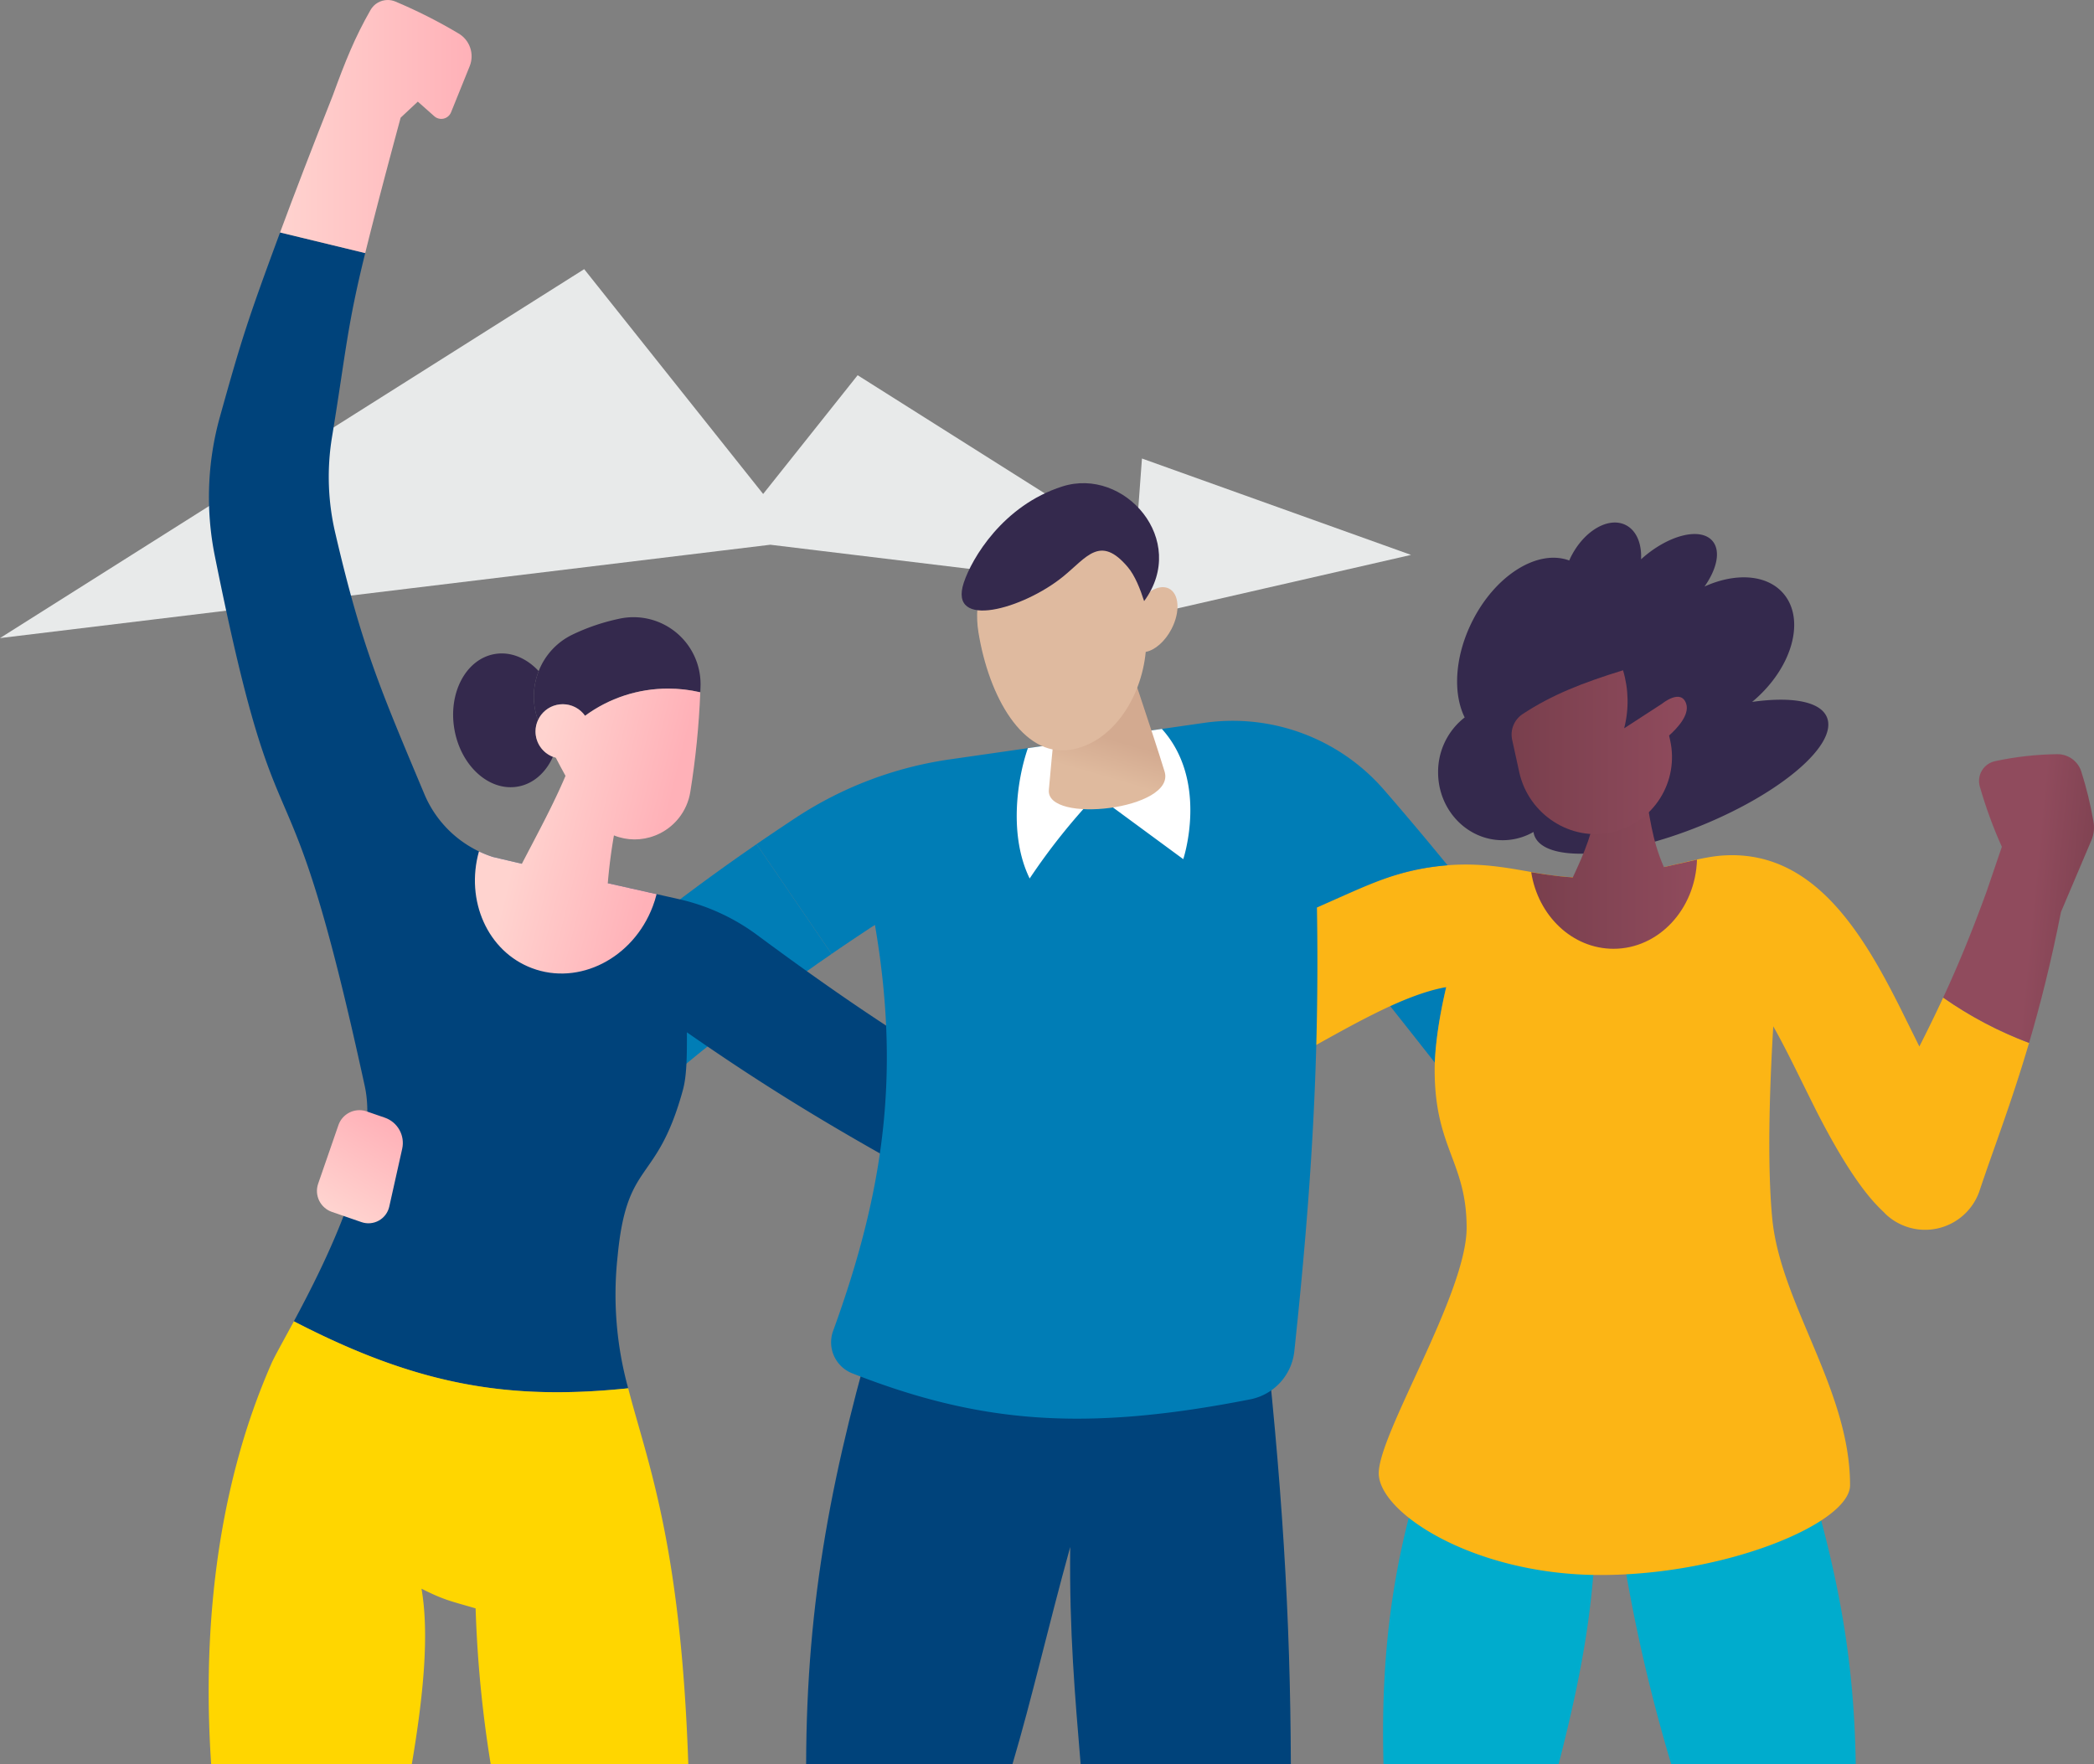 <svg xmlns="http://www.w3.org/2000/svg" xmlns:xlink="http://www.w3.org/1999/xlink" id="seek-illo-05" width="540" height="455" viewBox="0 0 540 455"><rect x="0" y="0" width="540" height="455" fill="#808080" stroke="none"/><defs><clipPath id="clip-path"><path id="Clip_4" data-name="Clip 4" d="M0,0H363.874V95.139H0Z" fill="none"></path></clipPath><clipPath id="clip-path-2"><path id="Clip_14" data-name="Clip 14" d="M16.923,5.311c-.877,6.578-3.034,12.075-6.2,18.766h0c-1.275-.078-2.576-.2-3.933-.35h0c-2.171-.256-4.448-.592-6.793-1H0C1.741,33.949,10.585,42.487,21.226,42.487h0c11.646,0,21.134-10.221,21.527-22.992h0l-2.146.493c-2.149.491-4.293.975-6.4,1.431h0C31.109,14.282,30.573,8.453,29.118,0h0Z" fill="none"></path></clipPath><linearGradient id="linear-gradient" y1="0.5" x2="1" y2="0.5" gradientUnits="objectBoundingBox"><stop offset="0" stop-color="#793f4d"></stop><stop offset="1" stop-color="#904b5d"></stop></linearGradient><clipPath id="clip-path-3"><path id="Clip_17" data-name="Clip 17" d="M2.841,11.3A6.331,6.331,0,0,0,.148,17.943h0l1.824,8.324C4.355,37.15,15.263,44.315,26.109,41.726h0a19.869,19.869,0,0,0,14.8-23.57h0l-.291-1.33C42.542,15.117,46,11.541,45.02,8.615h0c-1.345-4-6.206,0-6.206,0h0l-9.789,6.358A27.793,27.793,0,0,0,28.737,0h0C18.171,3.274,10.469,6.29,2.841,11.3" fill="none"></path></clipPath><clipPath id="clip-path-4"><path id="Clip_20" data-name="Clip 20" d="M29.373,0A80.687,80.687,0,0,0,13.387,1.8h0A5.224,5.224,0,0,0,9.451,8.374h0a115.157,115.157,0,0,0,5.676,15.511h0L11.2,35.4C7.273,46.2,3.746,54.687,0,62.767H0A99.724,99.724,0,0,0,22.144,74.455h0c2.829-9.609,5.659-20.669,8.235-33.775h0l7.833-18.457a8.571,8.571,0,0,0,.517-5h0A98.349,98.349,0,0,0,35.592,4.4h0a6.449,6.449,0,0,0-6.1-4.4h-.121" fill="none"></path></clipPath><linearGradient id="linear-gradient-3" x1="1.122" y1="0.583" x2="0.597" y2="0.485" xlink:href="#linear-gradient"></linearGradient><clipPath id="clip-path-5"><path id="Clip_32" data-name="Clip 32" d="M27.749,0a5.1,5.1,0,0,0-4.415,2.567h0c-4.054,7.1-6.475,13.12-9.756,22.108h0C8.133,38.449,3.724,49.889,0,59.948H0l21.957,5.318c2.66-10.739,5.647-22,9.136-34.914h0l4.428-4.144,4.254,3.77a2.716,2.716,0,0,0,4.317-1.016h0l4.81-11.9a6.821,6.821,0,0,0-2.876-8.433h0A131.231,131.231,0,0,0,29.771.411h0A5.12,5.12,0,0,0,27.786,0h-.038Z" fill="none"></path></clipPath><linearGradient id="linear-gradient-4" y1="0.5" x2="1" y2="0.5" gradientUnits="objectBoundingBox"><stop offset="0" stop-color="#ffd3cf"></stop><stop offset="1" stop-color="#ffb1b8"></stop></linearGradient><clipPath id="clip-path-6"><path id="Clip_40" data-name="Clip 40" d="M28.407,7.012a7.025,7.025,0,0,0-5.748-2.983h0a7.015,7.015,0,0,0-1.6.184h0A7,7,0,0,0,16.271,8.14h0a6.943,6.943,0,0,0-.634,2.907h0a7.01,7.01,0,0,0,4.483,6.54h0a6.046,6.046,0,0,0,.749.244h0c.809,1.565,1.64,3.115,2.5,4.672h0c-3.217,7.556-6.956,14.4-11.256,22.67h0L4.646,43.413a28.614,28.614,0,0,1-3.6-1.434h0c-3.55,12.665,2.221,25.791,13.642,30.1h0C26.84,76.677,40.8,69.553,45.865,56.172h0A27.367,27.367,0,0,0,46.857,53h0L34.271,50.182h0c.36-4.295.879-8.265,1.585-12.327h0a14.315,14.315,0,0,0,10.566.053h0c.066-.022.125-.048.185-.071h0a14.522,14.522,0,0,0,8.955-11.264h0A214.735,214.735,0,0,0,58.124.954h0A36.357,36.357,0,0,0,49.831,0h0A36.009,36.009,0,0,0,28.407,7.012" fill="none"></path></clipPath><linearGradient id="linear-gradient-5" x1="0.265" y1="0.383" x2="0.819" y2="0.558" xlink:href="#linear-gradient-4"></linearGradient><clipPath id="clip-path-7"><path id="Clip_43" data-name="Clip 43" d="M5.543,3.852.316,18.961a5.716,5.716,0,0,0,3.539,7.272h0l7.63,2.636a5.5,5.5,0,0,0,7.168-4h0L21.985,9.96A6.9,6.9,0,0,0,17.5,1.932h0L12.821.316A5.709,5.709,0,0,0,10.951,0h0A5.725,5.725,0,0,0,5.543,3.852" fill="none"></path></clipPath><linearGradient id="linear-gradient-6" x1="0.342" y1="0.943" x2="0.746" y2="0.055" xlink:href="#linear-gradient-4"></linearGradient><clipPath id="clip-path-8"><path id="Clip_51" data-name="Clip 51" d="M3.427,2.13C2.1,15.773.883,26.919.016,37.064h0c-.853,8.947,32.83,5.112,29.846-4.686h0C27.032,23.084,19.2,0,19.2,0h0Z" fill="none"></path></clipPath><linearGradient id="linear-gradient-7" x1="0.489" y1="0.744" x2="0.535" y2="0.528" gradientUnits="objectBoundingBox"><stop offset="0" stop-color="#dfba9e"></stop><stop offset="1" stop-color="#d3aa90"></stop></linearGradient></defs><g id="Group_12" data-name="Group 12" transform="translate(0 69.409)"><path id="Fill_1" data-name="Fill 1" d="M14.89,0a107.063,107.063,0,0,0-2.944,19.477q-1.01-1.281-2.008-2.549C6.531,12.6,3.25,8.445,0,4.357A33.388,33.388,0,0,1,14.89,0" transform="translate(358.067 185.143)" fill="#007db6"></path><g id="Group_5" data-name="Group 5"><path id="Clip_4-2" data-name="Clip 4" d="M0,0H363.874V95.139H0Z" fill="none"></path><g id="Group_5-2" data-name="Group 5" clip-path="url(#clip-path)"><path id="Fill_3" data-name="Fill 3" d="M363.874,73.688,294.487,48.831l-1.753,23.717L221.17,27.353,196.8,57.976,150.649,0,0,95.139,198.649,71.065l93.358,11.314-.584,7.9Z" transform="translate(0)" fill="#e8eaea"></path></g></g><path id="Fill_6" data-name="Fill 6" d="M45.263,84.806C50.691,63.638,54.4,45,54.82,23.768l5.736-1.62A428.331,428.331,0,0,0,74.326,84.806h47.568C121.455,56.638,117.236,33.7,106.719.541L13.193,0C2.79,28.732-.718,54.737.119,84.806Z" transform="translate(356.664 300.785)" fill="#00accd"></path><path id="Fill_8" data-name="Fill 8" d="M182.976,36.716c-1.958,4.224-3.976,8.341-6.143,12.617l-4.841-9.767C161.939,19.5,149.285-1.3,126.433.064c-9.607.495-24.727,7.379-42.9,5.31-12.624-1.487-24.19-6.366-45.779,1C25.058,10.779,11.826,18.607,0,25.113L15.1,52.381c14.671-8.094,28.34-16.327,39.722-18.368-1.716,7.4-2.982,15.008-2.982,21.416,0,20.069,8.24,23.671,8.24,40.655s-22.662,53-22.662,63.292,24.72,26.246,57.169,26.246,64.372-13.382,64.372-23.16c0-24.7-18.027-46.826-20.085-68.952-1.253-13.494-.742-32.192.281-49.375,3.376,5.947,6.318,12.228,10.81,21.2,11,21.752,16.905,25.723,18.114,27.163A14.819,14.819,0,0,0,192.3,86.685c3.5-10.567,8.159-22.452,12.818-38.28a99.753,99.753,0,0,1-22.144-11.689" transform="translate(318.133 151.128)" fill="#fcb515"></path><path id="Fill_10" data-name="Fill 10" d="M100.277,50.248c-1.69-4.154-9.154-5.417-19.3-3.984.165-.138.333-.272.5-.414,9.925-8.553,13.3-20.891,7.55-27.56-4.271-4.948-12.372-5.38-20.322-1.781,3.249-4.6,4.218-9.242,2.032-11.773C67.691,1.215,59.7,3.122,52.888,9c-.184.158-.364.319-.543.48.195-4.05-1.2-7.469-4.01-8.851-4.463-2.192-10.808,1.571-14.17,8.4-.125.254-.232.51-.345.765-8.17-3.026-19.195,3.86-25.154,15.973-4.4,8.949-4.854,18.341-1.811,24.5A17.777,17.777,0,0,0,0,64.423C0,74.092,7.452,81.93,16.644,81.93A15.934,15.934,0,0,0,24.6,79.8a4.774,4.774,0,0,0,.28,1.06c2.842,6.987,22.024,5.8,42.844-2.655s35.394-20.972,32.552-27.96" transform="translate(370.856 65.333)" fill="#34294d"></path></g><g id="Group_15" data-name="Group 15" transform="translate(394.869 202.184)"><path id="Clip_14-2" data-name="Clip 14" d="M16.923,5.311c-.877,6.578-3.034,12.075-6.2,18.766h0c-1.275-.078-2.576-.2-3.933-.35h0c-2.171-.256-4.448-.592-6.793-1H0C1.741,33.949,10.585,42.487,21.226,42.487h0c11.646,0,21.134-10.221,21.527-22.992h0l-2.146.493c-2.149.491-4.293.975-6.4,1.431h0C31.109,14.282,30.573,8.453,29.118,0h0Z" fill="none"></path><g id="Group_15-2" data-name="Group 15" clip-path="url(#clip-path-2)"><path id="Fill_13" data-name="Fill 13" d="M16.923,5.311c-.877,6.578-3.034,12.075-6.2,18.766h0c-1.275-.078-2.576-.2-3.933-.35h0c-2.171-.256-4.448-.592-6.793-1H0C1.741,33.949,10.585,42.487,21.226,42.487h0c11.646,0,21.134-10.221,21.527-22.992h0l-2.146.493c-2.149.491-4.293.975-6.4,1.431h0C31.109,14.282,30.573,8.453,29.118,0h0Z" fill="url(#linear-gradient)"></path></g></g><g id="Group_18" data-name="Group 18" transform="translate(389.808 172.847)"><path id="Clip_17-2" data-name="Clip 17" d="M2.841,11.3A6.331,6.331,0,0,0,.148,17.943h0l1.824,8.324C4.355,37.15,15.263,44.315,26.109,41.726h0a19.869,19.869,0,0,0,14.8-23.57h0l-.291-1.33C42.542,15.117,46,11.541,45.02,8.615h0c-1.345-4-6.206,0-6.206,0h0l-9.789,6.358A27.793,27.793,0,0,0,28.737,0h0C18.171,3.274,10.469,6.29,2.841,11.3" fill="none"></path><g id="Group_18-2" data-name="Group 18" clip-path="url(#clip-path-3)"><path id="Fill_16" data-name="Fill 16" d="M2.841,11.3A6.331,6.331,0,0,0,.148,17.943h0l1.824,8.324C4.355,37.15,15.263,44.315,26.109,41.726h0a19.869,19.869,0,0,0,14.8-23.57h0l-.291-1.33C42.542,15.117,46,11.541,45.02,8.615h0c-1.345-4-6.206,0-6.206,0h0l-9.789,6.358A27.793,27.793,0,0,0,28.737,0h0C18.171,3.274,10.469,6.29,2.841,11.3" fill="url(#linear-gradient)"></path></g></g><g id="Group_21" data-name="Group 21" transform="translate(501.109 194.486)"><path id="Clip_20-2" data-name="Clip 20" d="M29.373,0A80.687,80.687,0,0,0,13.387,1.8h0A5.224,5.224,0,0,0,9.451,8.374h0a115.157,115.157,0,0,0,5.676,15.511h0L11.2,35.4C7.273,46.2,3.746,54.687,0,62.767H0A99.724,99.724,0,0,0,22.144,74.455h0c2.829-9.609,5.659-20.669,8.235-33.775h0l7.833-18.457a8.571,8.571,0,0,0,.517-5h0A98.349,98.349,0,0,0,35.592,4.4h0a6.449,6.449,0,0,0-6.1-4.4h-.121" fill="none"></path><g id="Group_21-2" data-name="Group 21" clip-path="url(#clip-path-4)"><path id="Fill_19" data-name="Fill 19" d="M29.373,0A80.687,80.687,0,0,0,13.387,1.8h0A5.224,5.224,0,0,0,9.451,8.374h0a115.157,115.157,0,0,0,5.676,15.511h0L11.2,35.4C7.273,46.2,3.746,54.687,0,62.767H0A99.724,99.724,0,0,0,22.144,74.455h0c2.829-9.609,5.659-20.669,8.235-33.775h0l7.833-18.457a8.571,8.571,0,0,0,.517-5h0A98.349,98.349,0,0,0,35.592,4.4h0a6.449,6.449,0,0,0-6.1-4.4h-.121" fill="url(#linear-gradient-3)"></path></g></g><g id="Group_30" data-name="Group 30" transform="translate(53.812 59.948)"><path id="Fill_22" data-name="Fill 22" d="M53.193,119.042c5.131-17.325,8.955-34.488,14.908-56.069-.244,21.766,1.243,38.61,2.694,56.069H125C124.869,80.509,122.773,46.584,117.563,0H19.437C6.766,42.506.081,76.465,0,119.042Z" transform="translate(154.072 276.01)" fill="#00437b"></path><path id="Fill_24" data-name="Fill 24" d="M0,45.346,22.2,71.479C42.965,53.87,58.212,41.563,77.475,28.315L58.138,0C37.664,14.086,21.228,27.344,0,45.346" transform="translate(83.165 157.734)" fill="#007db6"></path><path id="Fill_26" data-name="Fill 26" d="M221.362,233.022c-24.982-15.594-39.709-21.995-79.986-51.849a53.668,53.668,0,0,0-20.248-9.268q-2.8-.627-5.688-1.278c-10.037-2.244-20.734-4.643-31.164-6.981l-11.047-2.605A28.684,28.684,0,0,1,55.57,144.874c-11.191-26.682-16.16-37.906-23.033-67.542a63.372,63.372,0,0,1-.818-24.469C35.342,30.824,35.564,24.432,40.3,5.318L18.342,0C9.831,22.985,8.373,27.7,2.832,47.528A76.977,76.977,0,0,0,1.51,83.391c17.4,86.578,17.831,40.959,38.708,136.9,3.718,17.538-9.923,44.881-18.313,60.494,31.955,16.572,55.521,20.449,86.211,17.277a90.886,90.886,0,0,1-2.726-34.073c2.395-25.255,10.068-18.206,16.836-42.862,1-3.64,1.054-8.806,1.029-14.865,31.207,21.709,51.573,32.236,83.991,50.217Z" transform="translate(0.07)" fill="#00437b"></path><path id="Fill_28" data-name="Fill 28" d="M52.376,114.269c3.041-17.945,4.531-33.661,2.509-45.318,6,3.054,7.872,3.272,13.953,5.086a310.912,310.912,0,0,0,3.9,40.232h50.948c-1.923-57.253-10.667-78.171-15.5-96.993C82.156,19.97,61.247,17.589,36,6.687,31.481,4.737,26.828,2.518,21.975,0c-2.8,5.2-5.015,9.112-5.8,10.907a175.34,175.34,0,0,0-8.408,23.74C1.109,58.659-1.279,85.638.644,114.269Z" transform="translate(0 280.783)" fill="#ffd600"></path></g><g id="Group_33" data-name="Group 33" transform="translate(72.223)"><path id="Clip_32-2" data-name="Clip 32" d="M27.749,0a5.1,5.1,0,0,0-4.415,2.567h0c-4.054,7.1-6.475,13.12-9.756,22.108h0C8.133,38.449,3.724,49.889,0,59.948H0l21.957,5.318c2.66-10.739,5.647-22,9.136-34.914h0l4.428-4.144,4.254,3.77a2.716,2.716,0,0,0,4.317-1.016h0l4.81-11.9a6.821,6.821,0,0,0-2.876-8.433h0A131.231,131.231,0,0,0,29.771.411h0A5.12,5.12,0,0,0,27.786,0h-.038Z" fill="none"></path><g id="Group_33-2" data-name="Group 33" clip-path="url(#clip-path-5)"><path id="Fill_31" data-name="Fill 31" d="M27.749,0a5.1,5.1,0,0,0-4.415,2.567h0c-4.054,7.1-6.475,13.12-9.756,22.108h0C8.133,38.449,3.724,49.889,0,59.948H0l21.957,5.318c2.66-10.739,5.647-22,9.136-34.914h0l4.428-4.144,4.254,3.77a2.716,2.716,0,0,0,4.317-1.016h0l4.81-11.9a6.821,6.821,0,0,0-2.876-8.433h0A131.231,131.231,0,0,0,29.771.411h0A5.12,5.12,0,0,0,27.786,0h-.038Z" fill="url(#linear-gradient-4)"></path></g></g><g id="Group_38" data-name="Group 38" transform="translate(116.853 159.161)"><path id="Fill_34" data-name="Fill 34" d="M42.983,17.835c-.015.516-.038,1.025-.059,1.535a36.3,36.3,0,0,0-29.717,6.058A7.024,7.024,0,0,0,1.069,26.556a17.859,17.859,0,0,1,.179-12.647A17.507,17.507,0,0,1,9.673,4.634,52.579,52.579,0,0,1,21.8.448,17.283,17.283,0,0,1,42.983,17.835" transform="translate(20.813)" fill="#34294d"></path><path id="Fill_36" data-name="Fill 36" d="M25.731,26.656c-1.819,4.056-5.037,6.986-9.075,7.685C9.279,35.621,1.973,29,.329,19.568S3.336,1.438,10.707.158c4.136-.716,8.25,1.047,11.355,4.4a17.856,17.856,0,0,0-.179,12.647,6.938,6.938,0,0,0-.634,2.907,7.009,7.009,0,0,0,4.483,6.54" transform="translate(0 9.347)" fill="#34294d"></path></g><g id="Group_41" data-name="Group 41" transform="translate(122.465 177.576)"><path id="Clip_40-2" data-name="Clip 40" d="M28.407,7.012a7.025,7.025,0,0,0-5.748-2.983h0a7.015,7.015,0,0,0-1.6.184h0A7,7,0,0,0,16.271,8.14h0a6.943,6.943,0,0,0-.634,2.907h0a7.01,7.01,0,0,0,4.483,6.54h0a6.046,6.046,0,0,0,.749.244h0c.809,1.565,1.64,3.115,2.5,4.672h0c-3.217,7.556-6.956,14.4-11.256,22.67h0L4.646,43.413a28.614,28.614,0,0,1-3.6-1.434h0c-3.55,12.665,2.221,25.791,13.642,30.1h0C26.84,76.677,40.8,69.553,45.865,56.172h0A27.367,27.367,0,0,0,46.857,53h0L34.271,50.182h0c.36-4.295.879-8.265,1.585-12.327h0a14.315,14.315,0,0,0,10.566.053h0c.066-.022.125-.048.185-.071h0a14.522,14.522,0,0,0,8.955-11.264h0A214.735,214.735,0,0,0,58.124.954h0A36.357,36.357,0,0,0,49.831,0h0A36.009,36.009,0,0,0,28.407,7.012" fill="none"></path><g id="Group_41-2" data-name="Group 41" clip-path="url(#clip-path-6)"><path id="Fill_39" data-name="Fill 39" d="M28.407,7.012a7.025,7.025,0,0,0-5.748-2.983h0a7.015,7.015,0,0,0-1.6.184h0A7,7,0,0,0,16.271,8.14h0a6.943,6.943,0,0,0-.634,2.907h0a7.01,7.01,0,0,0,4.483,6.54h0a6.046,6.046,0,0,0,.749.244h0c.809,1.565,1.64,3.115,2.5,4.672h0c-3.217,7.556-6.956,14.4-11.256,22.67h0L4.646,43.413a28.614,28.614,0,0,1-3.6-1.434h0c-3.55,12.665,2.221,25.791,13.642,30.1h0C26.84,76.677,40.8,69.553,45.865,56.172h0A27.367,27.367,0,0,0,46.857,53h0L34.271,50.182h0c.36-4.295.879-8.265,1.585-12.327h0a14.315,14.315,0,0,0,10.566.053h0c.066-.022.125-.048.185-.071h0a14.522,14.522,0,0,0,8.955-11.264h0A214.735,214.735,0,0,0,58.124.954h0A36.357,36.357,0,0,0,49.831,0h0A36.009,36.009,0,0,0,28.407,7.012" fill="url(#linear-gradient-5)"></path></g></g><g id="Group_44" data-name="Group 44" transform="translate(81.731 286.288)"><path id="Clip_43-2" data-name="Clip 43" d="M5.543,3.852.316,18.961a5.716,5.716,0,0,0,3.539,7.272h0l7.63,2.636a5.5,5.5,0,0,0,7.168-4h0L21.985,9.96A6.9,6.9,0,0,0,17.5,1.932h0L12.821.316A5.709,5.709,0,0,0,10.951,0h0A5.725,5.725,0,0,0,5.543,3.852" fill="none"></path><g id="Group_44-2" data-name="Group 44" clip-path="url(#clip-path-7)"><path id="Fill_42" data-name="Fill 42" d="M5.543,3.852.316,18.961a5.716,5.716,0,0,0,3.539,7.272h0l7.63,2.636a5.5,5.5,0,0,0,7.168-4h0L21.985,9.96A6.9,6.9,0,0,0,17.5,1.932h0L12.821.316A5.709,5.709,0,0,0,10.951,0h0A5.725,5.725,0,0,0,5.543,3.852" fill="url(#linear-gradient-6)"></path></g></g><g id="Group_49" data-name="Group 49" transform="translate(195.112 185.892)"><path id="Fill_45" data-name="Fill 45" d="M144.5,48.12c.649,38.673-1.341,72.289-5.833,114.44a14.181,14.181,0,0,1-11.378,12.41c-42.641,8.376-69.619,6.226-102.61-6.706a8.594,8.594,0,0,1-4.946-10.95C33.048,120.734,37.028,90.668,30.521,52.629c-.493.305-.986.617-1.472.941-3.368,2.219-6.593,4.388-9.712,6.539L0,31.788c3.275-2.251,6.65-4.519,10.161-6.838a97.481,97.481,0,0,1,39.5-14.99L69.956,7.044l34.557-4.961L115.292.537a51.65,51.65,0,0,1,46.552,17.308c5.839,6.719,11.2,13.126,16.338,19.4C165.28,38.272,158.1,42.189,144.5,48.12" fill="#007db6"></path><path id="Fill_47" data-name="Fill 47" d="M42.947,33.582,20.491,17.065a162.48,162.48,0,0,0-17.154,21.5C-2.052,27.555.063,13.083,2.876,4.961L37.433,0c12.2,13.544,5.514,33.582,5.514,33.582" transform="translate(67.081 2.083)" fill="#fff"></path></g><g id="Group_52" data-name="Group 52" transform="translate(270.464 166.599)"><path id="Clip_51-2" data-name="Clip 51" d="M3.427,2.13C2.1,15.773.883,26.919.016,37.064h0c-.853,8.947,32.83,5.112,29.846-4.686h0C27.032,23.084,19.2,0,19.2,0h0Z" fill="none"></path><g id="Group_52-2" data-name="Group 52" clip-path="url(#clip-path-8)"><path id="Fill_50" data-name="Fill 50" d="M3.427,2.13C2.1,15.773.883,26.919.016,37.064h0c-.853,8.947,32.83,5.112,29.846-4.686h0C27.032,23.084,19.2,0,19.2,0h0Z" fill="url(#linear-gradient-7)"></path></g></g><g id="Group_59" data-name="Group 59" transform="translate(247.987 124.597)"><path id="Fill_53" data-name="Fill 53" d="M49.436,20.177c-1.82-.89-4.258-.011-6.358,2.025C40.336,5.554,30.07-1.285,20.867.2,11.644,1.682-2.373,14.752.343,31.478S11.8,63.54,23.825,61.8c10.7-1.546,18.471-13,19.659-25.275,2.342-.435,4.969-2.663,6.657-5.926,2.3-4.443,1.982-9.11-.706-10.425" transform="translate(3.99 6.989)" fill="#dfba9f"></path><path id="Fill_55" data-name="Fill 55" d="M47.061,30.416C58.616,14.711,41.99-4.267,25.958.852,10.658,5.737,2.6,19.424.541,25.693-3.48,37.95,15.894,32.451,26.182,24.075,32.3,19.091,35.716,13.256,42.815,21.6c1.912,2.247,3.262,5.783,4.245,8.818" fill="#34294d"></path><path id="Fill_57" data-name="Fill 57" d="M.3.294C.307.288.314.288.319.282V.337Z" transform="translate(91.309 111.474)" fill="#fcb515"></path></g></svg>